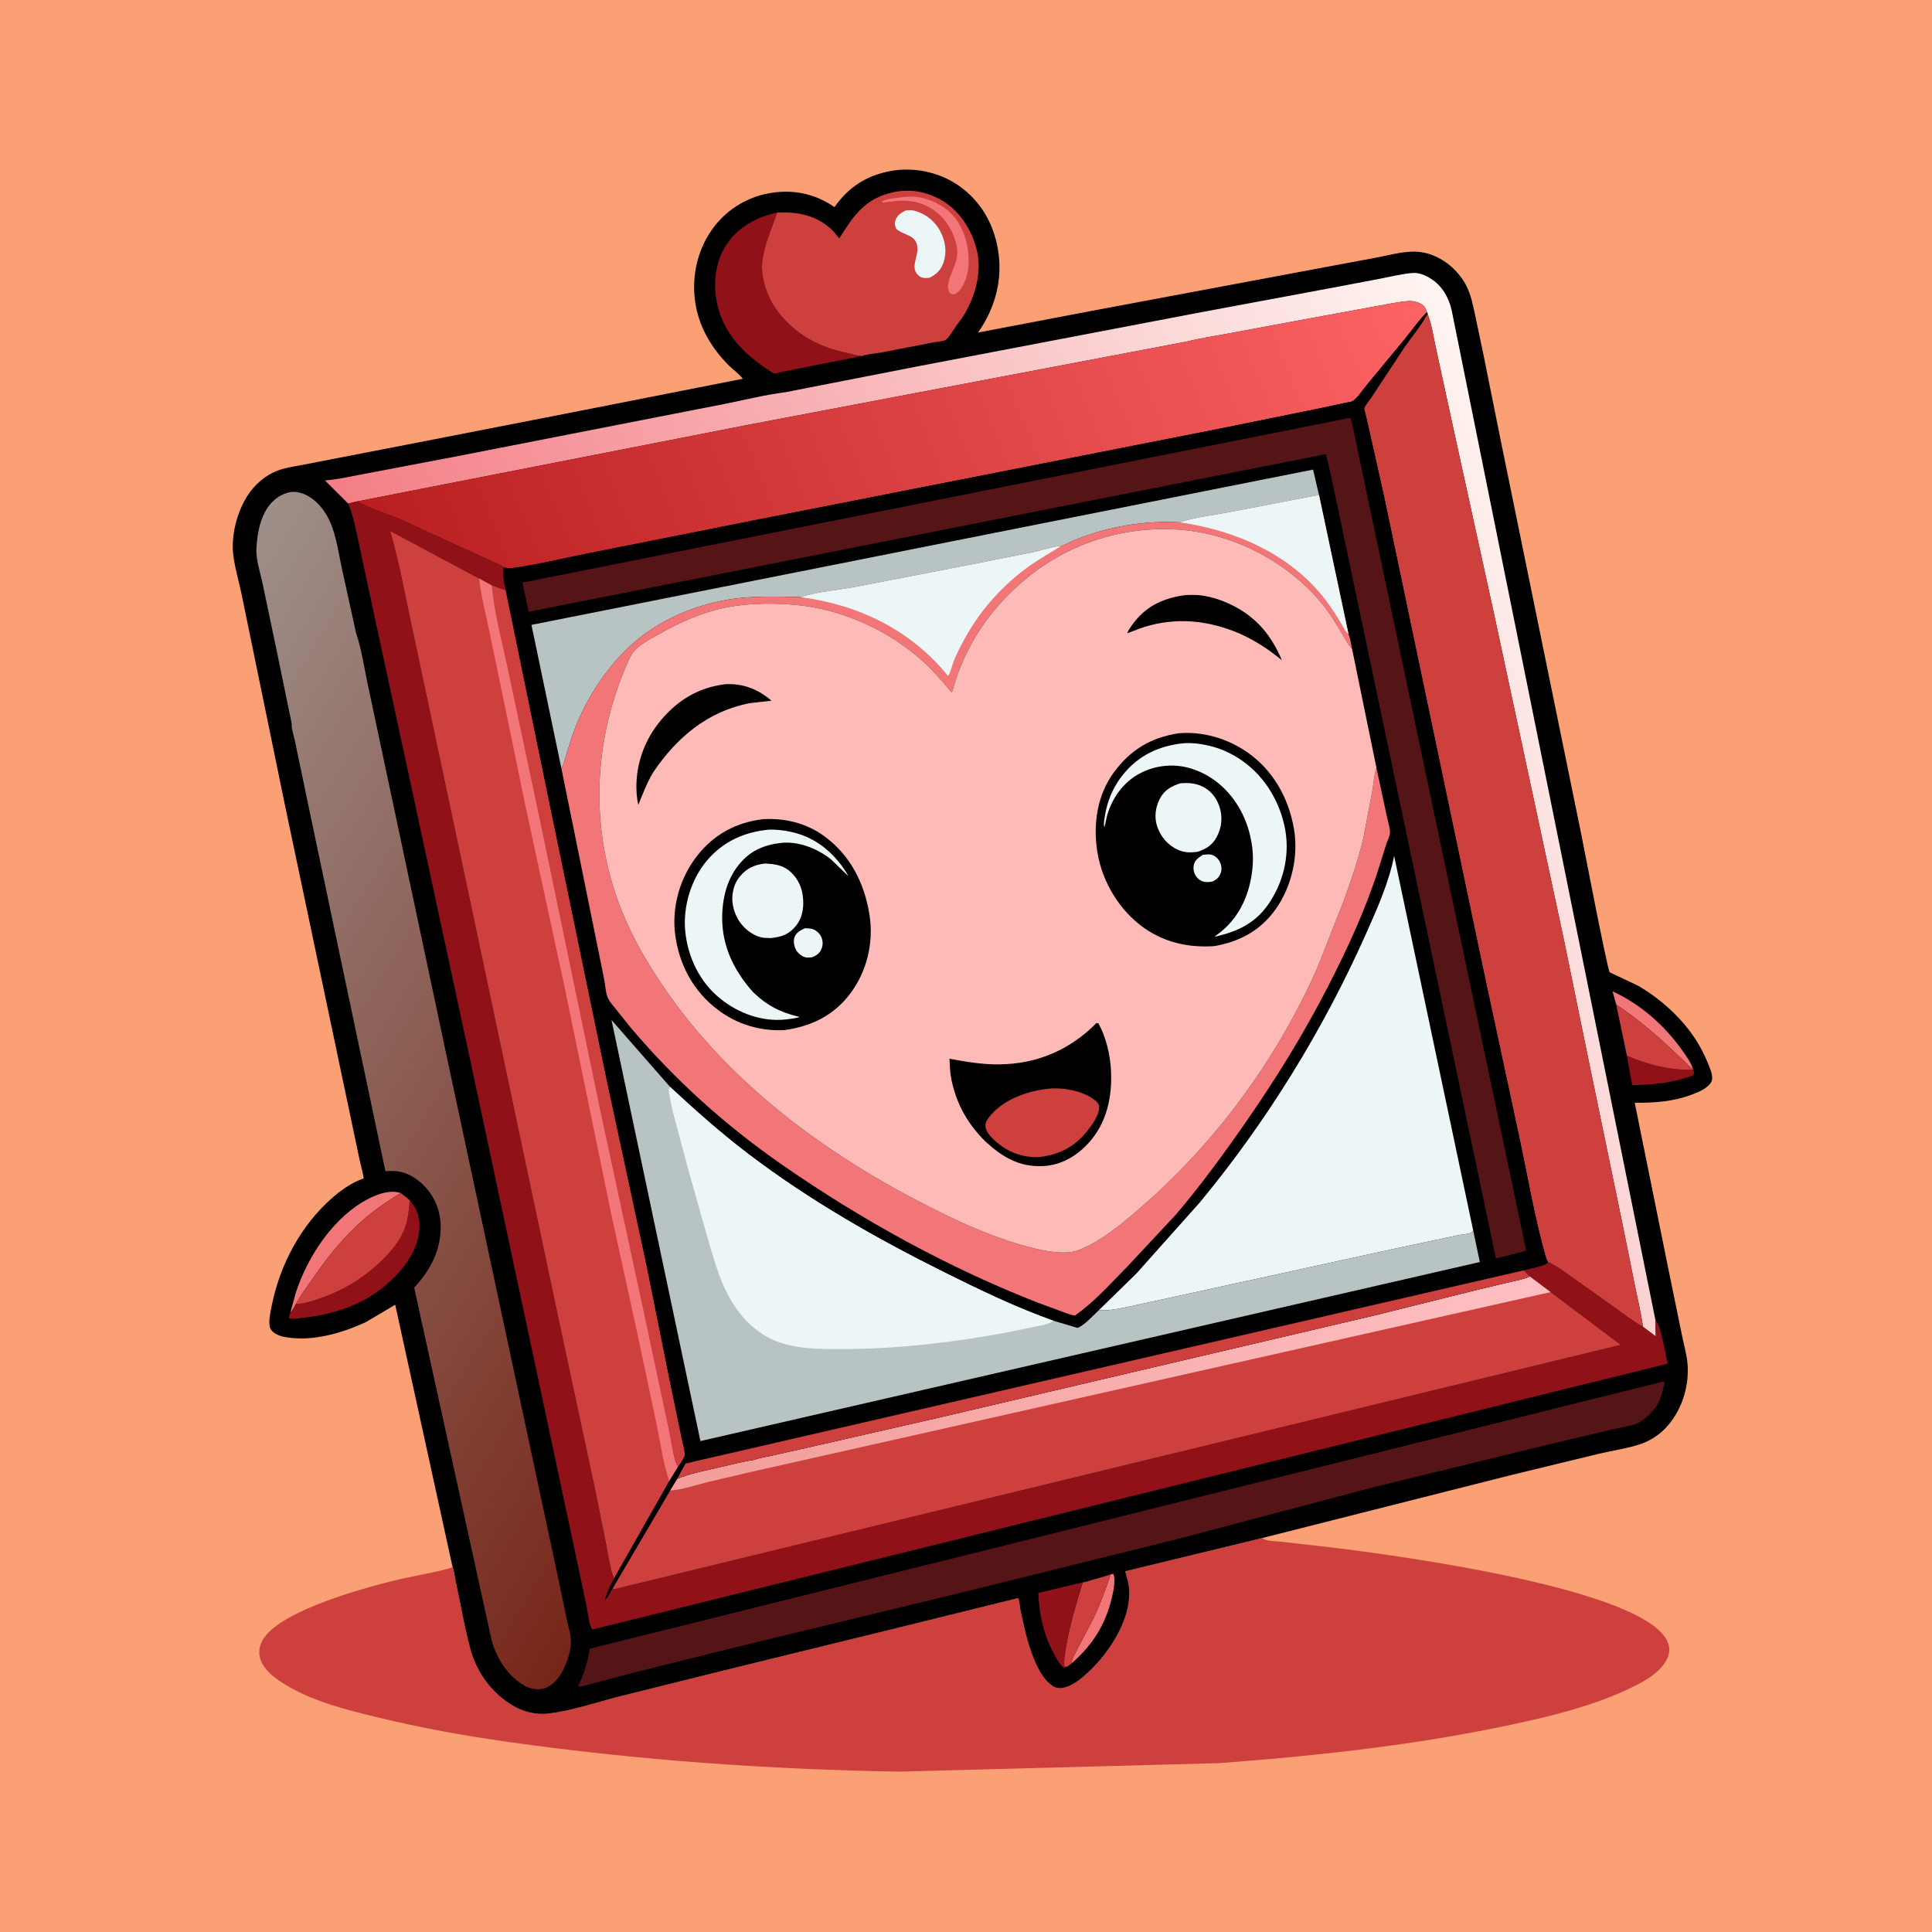 <svg version="1.1" xmlns="http://www.w3.org/2000/svg" style="display: block;" viewBox="0 0 2048 2048" width="1024" height="1024">
<defs>
	<linearGradient id="Gradient1" gradientUnits="userSpaceOnUse" x1="703.207" y1="1154.24" x2="1694.25" y2="604.067">
		<stop class="stop0" offset="0" stop-opacity="1" stop-color="rgb(244,126,134)"/>
		<stop class="stop1" offset="1" stop-opacity="1" stop-color="rgb(254,245,242)"/>
	</linearGradient>
	<linearGradient id="Gradient2" gradientUnits="userSpaceOnUse" x1="1006.08" y1="1294.12" x2="1344.26" y2="1651.08">
		<stop class="stop0" offset="0" stop-opacity="1" stop-color="rgb(242,157,153)"/>
		<stop class="stop1" offset="1" stop-opacity="1" stop-color="rgb(255,192,195)"/>
	</linearGradient>
	<linearGradient id="Gradient3" gradientUnits="userSpaceOnUse" x1="435.65" y1="669.786" x2="1477.16" y2="244.655">
		<stop class="stop0" offset="0" stop-opacity="1" stop-color="rgb(185,30,33)"/>
		<stop class="stop1" offset="1" stop-opacity="1" stop-color="rgb(253,99,101)"/>
	</linearGradient>
	<linearGradient id="Gradient4" gradientUnits="userSpaceOnUse" x1="827.281" y1="1391.73" x2="51.076" y2="918.051">
		<stop class="stop0" offset="0" stop-opacity="1" stop-color="rgb(119,38,24)"/>
		<stop class="stop1" offset="1" stop-opacity="1" stop-color="rgb(158,143,137)"/>
	</linearGradient>
</defs>
<path transform="translate(0,0)" fill="rgb(250,160,116)" d="M -0 -0 L 2048 0 L 2048 2048 L -0 2048 L -0 -0 z"/>
<path transform="translate(0,0)" fill="rgb(205,64,61)" d="M 479.745 1661.15 C 481.086 1662.62 482.35 1673.07 482.988 1676 C 488.263 1700.17 492.348 1725.45 498.939 1749.21 C 505.828 1774.05 522.773 1796.47 545.401 1809.01 C 556.543 1815.19 569.024 1817.9 581.687 1816.38 C 606.301 1813.42 631.726 1804.72 655.8 1798.49 L 768.733 1770.39 L 955.342 1724.63 L 1079.18 1694.04 C 1080.97 1697.97 1081.15 1703.71 1081.94 1708 L 1086.98 1730.41 C 1091.37 1747.28 1100.68 1779.37 1117.5 1788.1 C 1121.47 1790.16 1125.69 1789.73 1129.85 1788.44 C 1138.64 1785.7 1146.48 1779.19 1153.08 1773.05 C 1165.55 1761.44 1175.74 1748.59 1183.99 1733.69 C 1192.58 1718.17 1198.64 1699.96 1196.68 1682 C 1196.08 1676.5 1194.26 1670.92 1192.75 1665.59 L 1337.87 1630.41 L 1339 1631.15 C 1343.69 1633.98 1354.59 1633.84 1360.14 1634.49 L 1420.16 1641.42 C 1476.7 1648.56 1751.36 1684.47 1768.6 1742.92 C 1770.65 1749.85 1769.06 1755.61 1765.45 1761.61 C 1758.63 1772.92 1746.1 1780.38 1734.65 1786.28 C 1700.26 1804.02 1659.98 1815.19 1622.4 1823.75 C 1513.86 1848.45 1402.87 1860.8 1292 1869.01 L 953 1878.01 C 813.703 1875.62 675.411 1865.9 537.449 1846.34 C 491.254 1839.8 445.219 1831.42 399.87 1820.38 C 365.992 1812.13 329.836 1803.2 300.072 1784.32 C 289.858 1777.85 278.226 1768.83 275.371 1756.44 C 273.724 1749.28 275.908 1742.15 279.906 1736.24 C 300.37 1705.99 390.064 1681.91 425.25 1673.7 C 434.04 1671.64 476.998 1663.68 479.745 1661.15 z"/>
<path transform="translate(0,0)" fill="rgb(0,0,1)" d="M 479.745 1661.15 L 418.93 1383.05 L 388.034 1401.39 C 365.799 1411.87 336.887 1420.58 311.965 1418.51 C 306.605 1418.06 300.906 1417.58 295.876 1415.61 C 292.027 1414.09 287.247 1411.31 286.087 1406.98 C 284.316 1400.37 286.999 1388.99 288.383 1382.36 C 297.252 1339.89 319.085 1298.99 351.781 1270.14 C 360.276 1262.64 370.385 1255.34 380.872 1250.95 C 381.285 1250.77 385.454 1249.17 385.486 1249.11 C 385.912 1248.31 381.542 1231.15 381.068 1229 L 301.787 852.217 L 255.804 628.49 C 252.88 614.953 248.618 600.729 247.146 587 C 244.999 566.984 251.461 542.328 262.302 525.5 C 269.877 513.741 281.242 503.687 294.456 498.807 C 303.55 495.448 313.458 494.219 322.936 492.35 L 365.335 484.122 L 460.938 465.572 L 604.029 437.621 L 787.419 401.512 C 783.671 396.278 776.802 391.718 772.131 386.984 C 755.118 369.745 742.333 348.922 737.741 324.867 C 732.415 296.973 737.979 267.685 754.127 244.228 C 768.22 223.756 790.299 209.394 814.809 204.932 C 840.121 200.323 863.374 204.962 884.614 219.516 C 899.396 198.35 918.408 186.122 943.693 181.353 C 968.586 176.658 995.715 182.361 1016.49 196.926 C 1039.32 212.931 1052.95 236.49 1057.73 263.67 C 1063.35 295.592 1055.16 326.367 1036.77 352.506 L 1156.17 329.734 L 1381.17 287.592 L 1457.78 273.284 C 1470.98 270.816 1484.72 266.913 1498.16 266.725 C 1521.26 266.402 1543.09 281.936 1553.82 301.823 C 1559.34 312.056 1561.3 323.224 1563.77 334.462 L 1572.41 375.399 L 1590.07 463.219 L 1675.92 883 C 1679.16 898.81 1703.76 1027.44 1706.37 1030.68 C 1706.78 1031.19 1733.44 1043.19 1737.14 1045.35 C 1750.52 1053.17 1763.25 1062.95 1774.32 1073.8 C 1790.21 1089.36 1802.14 1106.42 1810.47 1127.1 C 1812.41 1131.93 1815.12 1137.71 1814.96 1143 C 1814.86 1146.48 1813.18 1148.71 1810.71 1151.03 C 1806.19 1155.28 1799.63 1157.94 1793.89 1160.14 C 1773.77 1167.83 1754.16 1169.07 1732.89 1168.99 L 1767.99 1342.47 L 1782.95 1415.43 C 1785.05 1426.01 1788.61 1437.96 1789.06 1448.63 C 1790.04 1472.21 1782.08 1496.2 1765.82 1513.56 C 1758.86 1520.98 1749.3 1527.25 1739.67 1530.57 C 1725.72 1535.37 1709.73 1537.53 1695.29 1540.96 L 1603.17 1563.3 L 1337.87 1630.41 L 1192.75 1665.59 C 1194.26 1670.92 1196.08 1676.5 1196.68 1682 C 1198.64 1699.96 1192.58 1718.17 1183.99 1733.69 C 1175.74 1748.59 1165.55 1761.44 1153.08 1773.05 C 1146.48 1779.19 1138.64 1785.7 1129.85 1788.44 C 1125.69 1789.73 1121.47 1790.16 1117.5 1788.1 C 1100.68 1779.37 1091.37 1747.28 1086.98 1730.41 L 1081.94 1708 C 1081.15 1703.71 1080.97 1697.97 1079.18 1694.04 L 955.342 1724.63 L 768.733 1770.39 L 655.8 1798.49 C 631.726 1804.72 606.301 1813.42 581.687 1816.38 C 569.024 1817.9 556.543 1815.19 545.401 1809.01 C 522.773 1796.47 505.828 1774.05 498.939 1749.21 C 492.348 1725.45 488.263 1700.17 482.988 1676 C 482.35 1673.07 481.086 1662.62 479.745 1661.15 z"/>
<path transform="translate(0,0)" fill="rgb(242,118,119)" d="M 1177.45 1668.91 L 1179.99 1668.33 C 1182.51 1672.06 1180.93 1682.57 1180.06 1687.03 C 1173.88 1718.89 1159.8 1742.68 1135.36 1763.73 C 1137.01 1756.65 1140.94 1750.16 1144.31 1743.78 L 1159.68 1714.39 C 1166.73 1699.72 1172.17 1684.29 1177.45 1668.91 z"/>
<path transform="translate(0,0)" fill="rgb(242,118,119)" d="M 1713.26 1064.89 L 1709.35 1050.83 C 1738.75 1064.38 1763.99 1086.48 1782.75 1112.78 C 1786.84 1118.53 1791.49 1124.68 1794 1131.35 L 1794.52 1132.82 C 1791.82 1132.07 1787.86 1127.28 1785.78 1125.3 L 1760.98 1102.13 C 1745.79 1088.82 1730.14 1076 1713.26 1064.89 z"/>
<path transform="translate(0,0)" fill="rgb(144,17,23)" d="M 1724.56 1119.02 C 1746.05 1128.66 1771.32 1134.84 1795.01 1133.91 C 1795.5 1135.12 1795.67 1136.71 1795.94 1138 L 1794.03 1140.25 C 1772.83 1147.84 1752.48 1150.09 1730.13 1150.24 L 1724.56 1119.02 z"/>
<path transform="translate(0,0)" fill="rgb(205,64,61)" d="M 1147.8 1677.3 C 1150.19 1677.43 1154.29 1675.69 1156.68 1675.04 C 1163.65 1673.14 1170.63 1671.3 1177.45 1668.91 C 1172.17 1684.29 1166.73 1699.72 1159.68 1714.39 L 1144.31 1743.78 C 1140.94 1750.16 1137.01 1756.65 1135.36 1763.73 C 1133.65 1765 1132.07 1766.39 1130.08 1767.18 L 1128.12 1765.89 C 1127.53 1758.07 1129.34 1749.59 1130.72 1741.9 C 1134.62 1720.18 1141.18 1698.33 1147.8 1677.3 z"/>
<path transform="translate(0,0)" fill="rgb(242,118,119)" d="M 307.823 1391.23 L 313.753 1369.7 C 326.57 1331.05 354.086 1289.2 391.327 1270.38 C 401.168 1265.41 413.811 1261.06 424.636 1264.65 C 411.491 1273.01 398.653 1281.31 386.782 1291.5 C 365.099 1310.12 347.812 1331.63 331.701 1355.08 C 325.504 1364.11 318.691 1372.58 313.61 1382.34 C 311.926 1385.31 310.313 1388.9 307.823 1391.23 z"/>
<path transform="translate(0,0)" fill="rgb(205,64,61)" d="M 1713.26 1064.89 C 1730.14 1076 1745.79 1088.82 1760.98 1102.13 L 1785.78 1125.3 C 1787.86 1127.28 1791.82 1132.07 1794.52 1132.82 L 1795.01 1133.91 C 1771.32 1134.84 1746.05 1128.66 1724.56 1119.02 L 1713.26 1064.89 z"/>
<path transform="translate(0,0)" fill="rgb(144,17,23)" d="M 1130.08 1767.18 L 1127.51 1768.07 L 1126.6 1767.25 C 1122.26 1762.85 1118.85 1756.3 1116.02 1750.83 C 1105.95 1731.31 1101.45 1710.44 1100.65 1688.62 L 1147.8 1677.3 C 1141.18 1698.33 1134.62 1720.18 1130.72 1741.9 C 1129.34 1749.59 1127.53 1758.07 1128.12 1765.89 L 1130.08 1767.18 z"/>
<path transform="translate(0,0)" fill="rgb(144,17,23)" d="M 434.353 1272.36 C 442.399 1281.9 445.563 1291.09 444.487 1303.48 C 442.336 1328.22 425.089 1349.17 406.474 1364.33 C 382.9 1383.51 352.563 1393.55 322.594 1396.71 C 318.388 1397.15 312.635 1398.4 308.5 1397.91 C 307.45 1397.79 307.056 1397.47 306.237 1397 C 306.477 1394.88 307.051 1393.21 307.823 1391.23 C 310.313 1388.9 311.926 1385.31 313.61 1382.34 C 320.541 1382.23 327.409 1380.13 334 1378.12 C 355.625 1371.52 376.878 1360.14 394.206 1345.67 C 408.674 1333.6 424.166 1317.68 430.053 1299.36 C 432.854 1290.64 433.552 1281.42 434.353 1272.36 z"/>
<path transform="translate(0,0)" fill="rgb(205,64,61)" d="M 424.636 1264.65 C 427.993 1267.1 431.379 1269.44 434.353 1272.36 C 433.552 1281.42 432.854 1290.64 430.053 1299.36 C 424.166 1317.68 408.674 1333.6 394.206 1345.67 C 376.878 1360.14 355.625 1371.52 334 1378.12 C 327.409 1380.13 320.541 1382.23 313.61 1382.34 C 318.691 1372.58 325.504 1364.11 331.701 1355.08 C 347.812 1331.63 365.099 1310.12 386.782 1291.5 C 398.653 1281.31 411.491 1273.01 424.636 1264.65 z"/>
<path transform="translate(0,0)" fill="rgb(144,17,23)" d="M 913.976 377.368 L 841.804 391.543 L 826.177 394.793 C 825.169 394.999 821.347 396.17 820.476 395.955 C 819.781 395.783 817.647 394.246 817 393.829 C 789.685 376.233 767.295 354.597 760.171 321.736 C 755.533 300.343 758.238 277.202 770.443 258.699 C 782.326 240.687 803.225 229.613 823.869 225.291 L 818.899 238.994 C 814.613 250.505 810.584 261.225 808.526 273.393 C 807.159 281.468 807.661 290.313 809.612 298.235 L 810.025 299.966 C 816.274 325.334 834.923 345.983 857 359.035 C 870.19 366.833 883.577 370.985 898.399 374.339 C 903.691 375.537 908.522 377.114 913.976 377.368 z"/>
<path transform="translate(0,0)" fill="rgb(205,64,61)" d="M 823.869 225.291 C 845.294 224.477 864.828 227.883 881.111 242.976 C 884.297 245.928 886.97 249.307 889.632 252.725 C 904.814 228.668 916.804 210.471 946.375 203.881 C 965.743 199.565 984.573 203.474 1001.2 214.164 C 1019.38 225.851 1031.89 247.291 1036.12 268.25 C 1040.83 291.604 1032.32 318.612 1019.24 337.913 L 1013.75 345.224 C 1011.41 348.496 1005.21 359.125 1001.9 360.638 C 998.793 362.064 992.6 362.296 989.078 363.025 L 934.786 373.593 C 928.567 374.765 919.737 375.114 913.976 377.368 C 908.522 377.114 903.691 375.537 898.399 374.339 C 883.577 370.985 870.19 366.833 857 359.035 C 834.923 345.983 816.274 325.334 810.025 299.966 L 809.612 298.235 C 807.661 290.313 807.159 281.468 808.526 273.393 C 810.584 261.225 814.613 250.505 818.899 238.994 L 823.869 225.291 z"/>
<path transform="translate(0,0)" fill="rgb(242,118,119)" d="M 952.14 209.638 C 958.927 208.473 966.452 207.921 973.279 208.981 C 989.137 211.442 1005.76 220.763 1014.79 234.211 C 1025.05 249.502 1029.22 271.956 1025.43 290.046 C 1024.04 296.699 1019.25 308.532 1012.5 311.472 C 1010.72 312.248 1009.4 312.493 1007.75 311.245 C 1005.58 309.599 1005.12 306.885 1004.84 304.387 L 1004.76 303.5 C 1006.37 288.591 1017.16 278.265 1014.29 261.781 C 1011.74 247.103 1002.83 231.962 990.594 223.318 C 972.591 210.595 956.067 211.647 935.5 214.869 L 934.969 213.5 C 939.21 210.886 947.203 210.251 952.14 209.638 z"/>
<path transform="translate(0,0)" fill="rgb(236,246,247)" d="M 960.076 223.041 L 961.644 223.002 C 964.299 222.898 966.936 222.721 969.537 223.423 C 981.41 226.624 991.255 234.558 996.886 245.458 C 1002.12 255.594 1003.96 267.098 1000.24 278.029 C 997.506 286.053 992.737 290.853 985.164 294.533 L 984.21 294.568 L 983.137 294.651 C 979.211 294.902 976.235 294.566 973.283 291.749 C 964.971 283.817 972.917 273.091 972.495 263.253 C 971.845 248.131 958.214 250.136 950.029 242.5 C 948.88 239.629 948.178 237.683 948.926 234.5 C 950.353 228.43 954.936 225.792 960.076 223.041 z"/>
<path transform="translate(0,0)" fill="rgb(85,21,22)" d="M 1763.15 1464.5 L 1764.6 1465.27 C 1762.93 1473.27 1761.04 1481.29 1757.15 1488.55 C 1753.12 1496.06 1742.51 1506.12 1734.62 1509.22 C 1727.38 1512.08 1718.19 1513.11 1710.55 1514.92 L 1649.82 1529.22 L 1457 1576.24 L 1250 1630.96 L 1031.78 1685.13 L 770.082 1748.5 L 674.49 1772.32 L 615.5 1787.91 L 612.871 1787.34 C 619.154 1774.37 622.898 1761.86 625.242 1747.67 L 1763.15 1464.5 z"/>
<path transform="translate(0,0)" fill="url(#Gradient1)" d="M 832.364 415.801 L 972.741 388.353 L 1267.17 332.121 L 1418.41 303.903 L 1464.22 295.183 C 1474.94 293.06 1486.11 290.356 1497 289.39 C 1504.29 288.743 1510.8 291.74 1516.87 295.5 C 1528.6 302.77 1535.7 315.318 1538.75 328.5 L 1754.74 1398.97 L 1755.25 1416.7 L 1741.59 1406.44 C 1739.53 1391.57 1735.94 1376.78 1732.92 1362.07 L 1720.58 1300.86 L 1682.43 1116.43 L 1657.91 996.697 L 1583.13 648 L 1543.08 465.327 L 1523.07 373.34 C 1520.05 360.094 1518.04 345.036 1513.24 332.429 L 1512.69 330.925 C 1511.32 326.681 1509.33 323.543 1505.18 321.537 C 1501.35 319.685 1497.17 318.822 1492.94 319.137 C 1481.32 320 1469.49 322.807 1457.99 324.741 L 1373 340.313 L 1301.33 353.68 C 1287.05 356.308 1272.53 358.437 1258.46 361.977 L 795.14 449.925 L 378.456 531.538 L 369.099 533.792 L 344.47 509.296 C 359.537 508.12 375.146 504.266 390.049 501.596 L 484.271 483.689 L 697.656 441.956 L 770 427.828 C 790.685 423.545 811.396 418.49 832.364 415.801 z"/>
<path transform="translate(0,0)" fill="rgb(144,17,23)" d="M 369.099 533.792 L 378.456 531.538 C 392.721 539.478 409.966 544.388 425.103 550.786 L 506.534 588.169 L 526.353 597.056 C 528.909 598.221 532.21 599.221 534.005 601.457 C 531.721 605.742 535.132 620.531 536.047 625.67 C 530.938 624.672 526.255 622.346 521.368 620.572 L 507.868 613.245 L 413.624 562.888 C 423.248 596.071 429.215 630.506 436.626 664.246 L 481.253 874.393 L 590.071 1388.6 L 631.5 1582.22 L 643.008 1639.33 C 645.14 1650.13 646.638 1663.2 650.912 1673.26 C 646.762 1680.98 643.525 1687.72 641.431 1696.27 C 643.894 1693.01 645.947 1689.77 647.872 1686.19 C 648.165 1685.64 648.795 1684.03 649.241 1683.9 L 650.675 1684.71 L 1718.09 1425.59 L 1643.69 1369.65 L 1621.62 1353.09 L 1615.47 1346.57 C 1621.34 1344.68 1637.89 1342.28 1641.03 1337.94 C 1651.1 1342.12 1659.41 1349.06 1668.29 1355.22 L 1711.31 1385.73 C 1720.99 1392.75 1731.18 1400.59 1741.59 1406.44 L 1755.25 1416.7 L 1754.74 1398.97 C 1761.24 1406.33 1764.93 1435 1767.81 1445.51 L 627.919 1727.34 C 624.2 1722.69 622.914 1707.73 621.611 1701.67 L 605.59 1626.25 L 498.619 1124.48 L 429.136 802 L 391.348 627.172 L 379.797 573 C 376.906 559.747 374.36 546.342 369.099 533.792 z"/>
<path transform="translate(0,0)" fill="rgb(205,64,61)" d="M 1513.24 332.429 C 1518.04 345.036 1520.05 360.094 1523.07 373.34 L 1543.08 465.327 L 1583.13 648 L 1657.91 996.697 L 1682.43 1116.43 L 1720.58 1300.86 L 1732.92 1362.07 C 1735.94 1376.78 1739.53 1391.57 1741.59 1406.44 C 1731.18 1400.59 1720.99 1392.75 1711.31 1385.73 L 1668.29 1355.22 C 1659.41 1349.06 1651.1 1342.12 1641.03 1337.94 C 1639.65 1335.99 1638.82 1333.48 1638.18 1331.18 C 1627.04 1291.8 1620 1250.52 1611.54 1210.5 L 1572.66 1029.2 L 1466.76 524.385 L 1451.11 454.729 L 1447.45 438.821 C 1447.13 437.417 1445.97 434.042 1446.08 432.745 C 1446.22 431.048 1452.18 423.529 1453.41 421.653 L 1488.86 367.892 C 1496.7 356.531 1506.32 345.232 1512.86 333.149 L 1513.24 332.429 z"/>
<path transform="translate(0,0)" fill="rgb(205,64,61)" d="M 1621.62 1353.09 L 1643.69 1369.65 L 1718.09 1425.59 L 650.675 1684.71 L 649.241 1683.9 L 710.293 1580.03 L 717.792 1567.69 C 730.83 1562.1 745.666 1559.32 759.459 1556.14 C 772.553 1553.12 785.842 1549.56 799.115 1547.55 C 804.804 1545.43 811.527 1544.51 817.492 1543.16 L 855.562 1534.62 L 992.657 1503.34 L 1456.14 1394.59 L 1569.18 1366.45 L 1601.18 1358.88 C 1608.17 1357.22 1615.05 1356.13 1621.62 1353.09 z"/>
<path transform="translate(0,0)" fill="url(#Gradient2)" d="M 1621.62 1353.09 L 1643.69 1369.65 L 798.108 1559.86 L 751 1570.87 C 738.178 1573.94 723.316 1579.26 710.293 1580.03 L 717.792 1567.69 C 730.83 1562.1 745.666 1559.32 759.459 1556.14 C 772.553 1553.12 785.842 1549.56 799.115 1547.55 C 804.804 1545.43 811.527 1544.51 817.492 1543.16 L 855.562 1534.62 L 992.657 1503.34 L 1456.14 1394.59 L 1569.18 1366.45 L 1601.18 1358.88 C 1608.17 1357.22 1615.05 1356.13 1621.62 1353.09 z"/>
<path transform="translate(0,0)" fill="url(#Gradient3)" d="M 1258.46 361.977 C 1272.53 358.437 1287.05 356.308 1301.33 353.68 L 1373 340.313 L 1457.99 324.741 C 1469.49 322.807 1481.32 320 1492.94 319.137 C 1497.17 318.822 1501.35 319.685 1505.18 321.537 C 1509.33 323.543 1511.32 326.681 1512.69 330.925 L 1512 331.579 C 1503.84 339.613 1497.08 349.621 1489.82 358.5 L 1448.77 408.174 C 1445.04 412.679 1438.5 422.498 1433.73 425.303 C 1432.28 426.158 1428.16 426.558 1426.39 426.955 L 1403.14 431.981 L 1292.93 454.39 L 800.152 551.388 L 624.871 586.264 C 598.163 591.519 570.889 598.292 544 602.081 C 540.349 602.595 537.565 602.342 534.005 601.457 C 532.21 599.221 528.909 598.221 526.353 597.056 L 506.534 588.169 L 425.103 550.786 C 409.966 544.388 392.721 539.478 378.456 531.538 L 795.14 449.925 L 1258.46 361.977 z"/>
<path transform="translate(0,0)" fill="url(#Gradient4)" d="M 309.316 767.517 L 294.141 693.831 L 278.484 619.133 C 276.064 607.39 271.005 592.856 271.829 580.945 C 272.756 567.523 274.628 554.556 281.031 542.5 C 286.257 532.66 294.65 525.023 305.492 522.127 C 313.428 520.008 321.702 522.7 328.5 526.987 C 338.058 533.016 345.106 542.647 349.72 552.853 C 356.64 568.161 358.959 586.719 362.525 603.145 L 377.5 671.247 C 383.091 687.324 385.796 706.302 389.299 722.993 L 407.968 810.848 L 474.652 1125.02 L 562.942 1538.5 L 593.152 1679.69 L 601.213 1718.71 C 602.308 1724.03 604.213 1729.66 604.833 1735 C 606.161 1746.45 602.382 1759.33 597.334 1769.5 C 593.129 1777.98 586.766 1786.3 577.5 1789.51 C 570.627 1791.89 562.797 1790.55 556.501 1787.12 C 538.673 1777.39 526.493 1758.13 521.218 1739 L 439.059 1364.96 C 456.658 1346.09 468.156 1323.9 467.073 1297.54 C 466.39 1280.92 459.142 1265.43 446.827 1254.31 C 436.732 1245.2 425.862 1240.55 412.078 1241.37 L 408.593 1241.61 L 370.184 1059.56 L 323.612 838.143 L 312.523 784.867 C 311.861 781.752 308.364 770.334 309.316 767.517 z"/>
<path transform="translate(0,0)" fill="rgb(205,64,61)" d="M 650.912 1673.26 C 646.638 1663.2 645.14 1650.13 643.008 1639.33 L 631.5 1582.22 L 590.071 1388.6 L 481.253 874.393 L 436.626 664.246 C 429.215 630.506 423.248 596.071 413.624 562.888 L 507.868 613.245 L 521.368 620.572 C 526.255 622.346 530.938 624.672 536.047 625.67 L 581.714 848 L 642.45 1141.77 L 685.639 1342.76 L 709.537 1461.5 L 722.848 1526.02 C 723.553 1529.54 726.541 1539.84 725.749 1542.96 C 724.973 1546.02 720.711 1552.09 718.831 1554.87 L 718.647 1555.01 L 709.495 1569.98 L 650.912 1673.26 z"/>
<path transform="translate(0,0)" fill="rgb(242,118,119)" d="M 507.868 613.245 L 521.368 620.572 C 524.15 650.705 532.556 681.075 538.768 710.678 L 573.574 874.641 L 636.655 1178.22 L 681.076 1384 L 709.307 1516.55 C 710.919 1523.99 714.591 1550.64 718.647 1555.01 L 709.495 1569.98 C 702.759 1550.56 699.809 1528.19 695.657 1508.05 L 674.487 1408.25 L 647.515 1284.93 L 599.357 1050.44 L 557.562 857.031 L 540.327 773.316 L 518.709 669.175 C 514.998 650.882 509.958 631.726 507.868 613.245 z"/>
<path transform="translate(0,0)" fill="rgb(205,64,61)" d="M 521.368 620.572 C 526.255 622.346 530.938 624.672 536.047 625.67 L 581.714 848 L 642.45 1141.77 L 685.639 1342.76 L 709.537 1461.5 L 722.848 1526.02 C 723.553 1529.54 726.541 1539.84 725.749 1542.96 C 724.973 1546.02 720.711 1552.09 718.831 1554.87 L 718.647 1555.01 C 714.591 1550.64 710.919 1523.99 709.307 1516.55 L 681.076 1384 L 636.655 1178.22 L 573.574 874.641 L 538.768 710.678 C 532.556 681.075 524.15 650.705 521.368 620.572 z"/>
<path transform="translate(0,0)" fill="rgb(0,0,1)" d="M 1512.69 330.925 L 1513.24 332.429 L 1512.86 333.149 C 1506.32 345.232 1496.7 356.531 1488.86 367.892 L 1453.41 421.653 C 1452.18 423.529 1446.22 431.048 1446.08 432.745 C 1445.97 434.042 1447.13 437.417 1447.45 438.821 L 1451.11 454.729 L 1466.76 524.385 L 1572.66 1029.2 L 1611.54 1210.5 C 1620 1250.52 1627.04 1291.8 1638.18 1331.18 C 1638.82 1333.48 1639.65 1335.99 1641.03 1337.94 C 1637.89 1342.28 1621.34 1344.68 1615.47 1346.57 L 1621.62 1353.09 C 1615.05 1356.13 1608.17 1357.22 1601.18 1358.88 L 1569.18 1366.45 L 1456.14 1394.59 L 992.657 1503.34 L 855.562 1534.62 L 817.492 1543.16 C 811.527 1544.51 804.804 1545.43 799.115 1547.55 C 785.842 1549.56 772.553 1553.12 759.459 1556.14 C 745.666 1559.32 730.83 1562.1 717.792 1567.69 L 710.293 1580.03 L 649.241 1683.9 C 648.795 1684.03 648.165 1685.64 647.872 1686.19 C 645.947 1689.77 643.894 1693.01 641.431 1696.27 C 643.525 1687.72 646.762 1680.98 650.912 1673.26 L 709.495 1569.98 L 718.647 1555.01 L 718.831 1554.87 C 720.711 1552.09 724.973 1546.02 725.749 1542.96 C 726.541 1539.84 723.553 1529.54 722.848 1526.02 L 709.537 1461.5 L 685.639 1342.76 L 642.45 1141.77 L 581.714 848 L 536.047 625.67 C 535.132 620.531 531.721 605.742 534.005 601.457 C 537.565 602.342 540.349 602.595 544 602.081 C 570.889 598.292 598.163 591.519 624.871 586.264 L 800.152 551.388 L 1292.93 454.39 L 1403.14 431.981 L 1426.39 426.955 C 1428.16 426.558 1432.28 426.158 1433.73 425.303 C 1438.5 422.498 1445.04 412.679 1448.77 408.174 L 1489.82 358.5 C 1497.08 349.621 1503.84 339.613 1512 331.579 L 1512.69 330.925 z"/>
<path transform="translate(0,0)" fill="rgb(205,64,61)" d="M 717.792 1567.69 L 726.641 1551.39 L 1615.47 1346.57 L 1621.62 1353.09 C 1615.05 1356.13 1608.17 1357.22 1601.18 1358.88 L 1569.18 1366.45 L 1456.14 1394.59 L 992.657 1503.34 L 855.562 1534.62 L 817.492 1543.16 C 811.527 1544.51 804.804 1545.43 799.115 1547.55 C 785.842 1549.56 772.553 1553.12 759.459 1556.14 C 745.666 1559.32 730.83 1562.1 717.792 1567.69 z"/>
<path transform="translate(0,0)" fill="rgb(184,195,196)" d="M 595.065 814.372 L 563.365 662.399 L 1391.91 497.793 L 1398.18 524.691 L 1304 542.783 C 1286.38 546.132 1267.43 548.17 1250.39 553.692 C 1217.39 551.927 1183.65 556.697 1152.39 567.516 C 1146.13 569.684 1139.93 572.035 1133.88 574.763 C 1131.61 575.787 1127.3 578.537 1124.99 578.622 C 1115.1 579.555 1105.06 583.259 1095.28 585.315 L 1024.03 599.494 L 906.56 622.183 C 887.869 625.645 866.71 627.223 848.692 633.003 C 826.171 632.345 803.809 631.627 781.347 634.257 C 740.458 639.045 697.669 656.893 667.369 685.302 C 639.416 711.51 618.107 746.056 605.786 782.283 L 599.32 803.08 C 598.157 806.827 597.292 811.108 595.065 814.372 z"/>
<path transform="translate(0,0)" fill="rgb(85,21,22)" d="M 1428.36 443.5 C 1430.54 443.039 1430.05 442.743 1432.2 444 L 1617.75 1325.33 C 1614.75 1327.06 1610.94 1327.64 1607.6 1328.52 L 1585.78 1334.08 L 1410.82 503.465 L 1405.46 481.394 L 560.45 648.47 L 553.813 617.575 L 1428.36 443.5 z"/>
<path transform="translate(0,0)" fill="rgb(236,246,247)" d="M 1164.96 1388.73 L 1204.41 1350.22 L 1271.8 1274.7 C 1342.87 1188.77 1402.28 1092.35 1447.71 990.588 C 1459.25 964.74 1471.96 936.33 1477.59 908.501 L 1477.83 907.235 L 1561.63 1304.28 C 1560.95 1305.04 1560.45 1305.99 1559.6 1306.55 C 1557.07 1308.23 1548.16 1308.84 1544.74 1309.57 L 1477.87 1323.76 L 1275 1368.05 L 1207.46 1382.77 C 1195.67 1385.2 1183.02 1388.5 1171 1389.06 L 1166.06 1388.82 L 1164.96 1388.73 z"/>
<path transform="translate(0,0)" fill="rgb(242,118,119)" d="M 1250.39 553.692 C 1267.43 548.17 1286.38 546.132 1304 542.783 L 1398.18 524.691 L 1429.43 671.949 C 1431.37 677.119 1432.22 682.566 1433.27 687.971 L 1431.99 686.532 C 1427.99 681.863 1425.02 675.737 1421.88 670.442 C 1416.43 661.242 1410.79 651.963 1404.23 643.5 C 1369.58 598.774 1312.66 567.794 1256.34 562.025 C 1196.68 555.914 1135.78 574.087 1089.17 612.174 C 1049.5 644.593 1022.38 684.772 1008.99 734.283 C 999.149 722.557 989.413 710.926 977.991 700.69 C 941.148 667.669 892.146 645.563 842.763 641.136 C 815.599 638.701 785.405 639.381 758.983 646.449 C 739.711 651.603 721.092 659.794 703.644 669.396 C 694.124 674.635 684.083 679.63 675.696 686.657 C 671.362 690.288 669.131 693.935 666.829 699 C 630.067 779.876 624.783 870.41 654.822 954.286 C 666.33 986.418 682.813 1015.62 701.811 1043.85 C 777.76 1156.72 893.088 1236.45 1014.76 1293.77 C 1041.94 1306.57 1113.78 1335.9 1142.2 1325.59 C 1165.55 1317.11 1189.25 1297.34 1207.89 1281.23 C 1288.63 1211.44 1353.02 1123.8 1396.29 1026.25 L 1424.61 954.37 C 1432.55 932.309 1440.17 910.311 1445.44 887.424 L 1454.7 838.609 C 1456.06 830.442 1456.63 821.755 1459.07 813.856 L 1470.5 867.025 C 1471.4 871.474 1473.92 879.209 1473.37 883.427 C 1472.91 886.922 1470.71 891.251 1469.59 894.658 L 1460.69 922.889 C 1447.14 964.986 1428.26 1005.79 1408.1 1045.09 C 1382.34 1095.28 1353.1 1142.66 1320.94 1189 C 1297.4 1222.91 1272.98 1256.41 1246.2 1287.86 L 1194.88 1342.76 C 1177.62 1360.26 1159.64 1380.54 1139.46 1394.54 C 1134.61 1393.95 1129.59 1391.7 1125 1390.08 L 1100.5 1381.04 C 1005.87 1344.16 913.627 1293.3 830.246 1235.52 C 769.615 1193.5 715.55 1145.08 668.028 1088.69 L 652.383 1069.13 C 649.808 1065.8 646.412 1062.14 644.599 1058.36 C 641.99 1052.93 641.642 1044.48 640.517 1038.5 L 633.805 1005.31 L 595.065 814.372 C 597.292 811.108 598.157 806.827 599.32 803.08 L 605.786 782.283 C 618.107 746.056 639.416 711.51 667.369 685.302 C 697.669 656.893 740.458 639.045 781.347 634.257 C 803.809 631.627 826.171 632.345 848.692 633.003 C 866.71 627.223 887.869 625.645 906.56 622.183 L 1024.03 599.494 L 1095.28 585.315 C 1105.06 583.259 1115.1 579.555 1124.99 578.622 C 1127.3 578.537 1131.61 575.787 1133.88 574.763 C 1139.93 572.035 1146.13 569.684 1152.39 567.516 C 1183.65 556.697 1217.39 551.927 1250.39 553.692 z"/>
<path transform="translate(0,0)" fill="rgb(236,246,247)" d="M 1250.39 553.692 C 1267.43 548.17 1286.38 546.132 1304 542.783 L 1398.18 524.691 L 1429.43 671.949 C 1425.91 669.63 1423.16 663.126 1420.89 659.464 C 1416 651.563 1410.89 643.566 1405.27 636.162 C 1368.46 587.688 1309.22 561.873 1250.39 553.692 z"/>
<path transform="translate(0,0)" fill="rgb(236,246,247)" d="M 848.692 633.003 C 866.71 627.223 887.869 625.645 906.56 622.183 L 1024.03 599.494 L 1095.28 585.315 C 1105.06 583.259 1115.1 579.555 1124.99 578.622 C 1114.53 585.442 1103.51 591.347 1093.27 598.504 C 1064.1 618.891 1039.4 646.035 1022.42 677.336 C 1018.44 684.658 1014.68 691.985 1011.44 699.662 C 1009.38 704.564 1007.89 712.475 1004.97 716.567 C 965.584 667.878 910.219 640.979 848.692 633.003 z"/>
<path transform="translate(0,0)" fill="rgb(184,195,196)" d="M 1561.63 1304.28 L 1568.68 1337.78 L 742.471 1527.6 L 648.227 1081.25 L 710.209 1152.07 C 737.154 1177.12 764.866 1201.7 794.205 1223.94 C 858.61 1272.75 928.721 1312.73 1000.94 1348.67 C 1038.77 1367.5 1077.02 1385.98 1116.89 1400.12 L 1142.21 1407.62 C 1149.75 1404.81 1158.86 1394.32 1164.96 1388.73 L 1166.06 1388.82 L 1171 1389.06 C 1183.02 1388.5 1195.67 1385.2 1207.46 1382.77 L 1275 1368.05 L 1477.87 1323.76 L 1544.74 1309.57 C 1548.16 1308.84 1557.07 1308.23 1559.6 1306.55 C 1560.45 1305.99 1560.95 1305.04 1561.63 1304.28 z"/>
<path transform="translate(0,0)" fill="rgb(236,246,247)" d="M 1116.89 1400.12 C 1111.33 1404.06 1102.8 1405.13 1096.21 1406.5 L 1068.11 1412.29 C 1010.51 1423.03 951.299 1430.07 892.632 1430.07 C 875.126 1430.07 856.576 1430.16 839.361 1426.58 C 827.59 1424.13 816.328 1419.88 806.421 1412.97 L 805 1411.97 C 787.126 1399.56 774.323 1380.22 765.933 1360.44 C 760.116 1346.72 755.972 1332.28 751.709 1318.02 L 729.82 1240.58 L 713.649 1180.12 C 712.102 1173.89 710.721 1167.87 709.855 1161.5 C 709.639 1159.91 708.746 1156.52 709.017 1155 C 709.201 1153.96 709.811 1153.05 710.209 1152.07 C 737.154 1177.12 764.866 1201.7 794.205 1223.94 C 858.61 1272.75 928.721 1312.73 1000.94 1348.67 C 1038.77 1367.5 1077.02 1385.98 1116.89 1400.12 z"/>
<path transform="translate(0,0)" fill="rgb(254,186,182)" d="M 1459.07 813.856 C 1456.63 821.755 1456.06 830.442 1454.7 838.609 L 1445.44 887.424 C 1440.17 910.311 1432.55 932.309 1424.61 954.37 L 1396.29 1026.25 C 1353.02 1123.8 1288.63 1211.44 1207.89 1281.23 C 1189.25 1297.34 1165.55 1317.11 1142.2 1325.59 C 1113.78 1335.9 1041.94 1306.57 1014.76 1293.77 C 893.088 1236.45 777.76 1156.72 701.811 1043.85 C 682.813 1015.62 666.33 986.418 654.822 954.286 C 624.783 870.41 630.067 779.876 666.829 699 C 669.131 693.935 671.362 690.288 675.696 686.657 C 684.083 679.63 694.124 674.635 703.644 669.396 C 721.092 659.794 739.711 651.603 758.983 646.449 C 785.405 639.381 815.599 638.701 842.763 641.136 C 892.146 645.563 941.148 667.669 977.991 700.69 C 989.413 710.926 999.149 722.557 1008.99 734.283 C 1022.38 684.772 1049.5 644.593 1089.17 612.174 C 1135.78 574.087 1196.68 555.914 1256.34 562.025 C 1312.66 567.794 1369.58 598.774 1404.23 643.5 C 1410.79 651.963 1416.43 661.242 1421.88 670.442 C 1425.02 675.737 1427.99 681.863 1431.99 686.532 L 1433.27 687.971 L 1459.07 813.856 z"/>
<path transform="translate(0,0)" fill="rgb(0,0,1)" d="M 1252.91 631.331 C 1259.8 630.259 1269.38 630.362 1276.27 631.588 C 1283.52 632.878 1290.27 634.733 1297.11 637.483 C 1327.67 649.77 1346.29 670.03 1358.88 699.935 C 1344.29 687.92 1330.6 679.03 1313.27 671.27 C 1282.78 658.523 1252.3 654.574 1219.93 662.645 C 1211.39 664.776 1203.15 668.154 1194.94 671.323 C 1195.9 668.217 1198.16 665.136 1200.06 662.5 C 1213.68 643.646 1230.37 635.127 1252.91 631.331 z"/>
<path transform="translate(0,0)" fill="rgb(0,0,1)" d="M 768.32 725.362 L 769.513 725.264 C 788.291 724.4 803.783 730.805 817.832 742.767 L 794.72 745.399 C 750.218 753.946 717.217 781.865 692.389 818.744 C 685.79 829.659 681.383 841.458 676.642 853.236 L 675.426 846.844 C 671.84 818.409 680.146 789.573 697.774 767.003 C 715.974 743.699 738.873 729.035 768.32 725.362 z"/>
<path transform="translate(0,0)" fill="rgb(0,0,1)" d="M 1162.26 1084.5 L 1164.32 1084.7 C 1172.28 1099.03 1176.64 1117.18 1177.62 1133.5 C 1179.31 1161.8 1173.54 1190.13 1153.92 1211.62 C 1141.09 1225.68 1124.63 1235.28 1105.31 1236.11 C 1080.18 1237.18 1062.55 1226.45 1044.59 1210.06 C 1025.81 1191.48 1014.15 1170.69 1008.65 1145.03 C 1007.05 1137.56 1006.87 1129.9 1006.45 1122.3 C 1024.32 1125.56 1040.67 1128.44 1058.94 1128.29 C 1099.14 1127.96 1134.13 1113 1162.26 1084.5 z"/>
<path transform="translate(0,0)" fill="rgb(205,64,61)" d="M 1108.95 1154.37 L 1109.72 1154.24 C 1125.41 1152.23 1147.99 1155.99 1160.65 1166.28 C 1162.68 1167.93 1164.79 1170.04 1165.04 1172.69 C 1165.88 1181.47 1157.13 1193.15 1151.83 1199.7 C 1138.24 1216.48 1121.76 1224.39 1100.65 1226.65 C 1088.37 1226.9 1076.71 1224.11 1066.15 1217.77 C 1058.98 1213.47 1046.35 1203.66 1044.77 1195.19 C 1044.03 1191.21 1045.59 1188.1 1047.89 1184.99 C 1061.55 1166.53 1086.9 1157.11 1108.95 1154.37 z"/>
<path transform="translate(0,0)" fill="rgb(0,0,1)" d="M 808.669 868.389 C 831.568 866.983 854.195 872.355 873 885.823 C 901.219 906.034 916.553 936.415 921.768 970.25 C 926.237 999.247 919.001 1029.53 901.417 1053.07 C 883.969 1076.42 859.929 1088.01 831.615 1091.94 C 806.08 1093.24 781.863 1086.07 761.274 1070.68 C 735.149 1051.16 719.911 1022.76 715.722 990.799 C 711.862 961.347 720.805 930.254 739.123 907 C 756.882 884.456 780.386 871.733 808.669 868.389 z"/>
<path transform="translate(0,0)" fill="rgb(236,246,247)" d="M 853.146 984.026 C 856.048 983.954 859.328 984.135 862.088 985.118 C 865.599 986.368 869.223 989.956 870.658 993.368 C 872.558 997.882 872.466 1002.35 870.425 1006.8 C 868.498 1010.99 864.634 1013.25 860.5 1014.85 C 858.546 1015 856.448 1015.2 854.5 1014.92 C 850.366 1014.33 845.906 1010.56 843.896 1007.01 C 841.762 1003.24 840.773 997.678 842.203 993.502 C 843.857 988.67 848.797 985.971 853.146 984.026 z"/>
<path transform="translate(0,0)" fill="rgb(236,246,247)" d="M 810.918 915.36 C 819.426 915.727 828.492 916.778 835.5 922.136 C 843.998 928.634 849.275 937.974 850.822 948.534 C 852.486 959.892 851.339 971.712 844.02 981.025 C 836.578 990.494 828.965 993 817.375 994.391 L 810.5 994.16 C 800.541 993.296 790.894 986.351 785.004 978.487 C 778.703 970.073 775.052 958.04 776.606 947.615 L 776.869 946 C 777.831 939.761 780.25 934.04 784.289 929.133 C 791.666 920.172 799.657 916.741 810.918 915.36 z"/>
<path transform="translate(0,0)" fill="rgb(236,246,247)" d="M 815.906 879.398 C 825.831 879.369 835.379 880.724 844.91 883.463 C 868.56 890.261 887.521 907.68 899.397 928.813 L 880.88 910.967 C 866.47 899.432 846.062 891.327 827.406 893.591 L 825.5 893.844 C 813.46 895.334 800.786 899.82 791.545 907.932 C 774.237 923.123 766.981 944.066 765.706 966.588 C 763.833 999.701 776.627 1027.31 798.135 1051.54 C 813.275 1066.15 827.473 1073.28 847.698 1078.04 C 843.216 1079.57 837.731 1080.13 833.027 1080.65 C 807.766 1083.43 782.73 1074.14 763.198 1058.34 C 741.587 1040.85 728.957 1014.26 726.354 986.854 C 723.925 961.273 732.368 932.685 748.867 912.876 C 766.296 891.949 789.212 881.715 815.906 879.398 z"/>
<path transform="translate(0,0)" fill="rgb(0,0,1)" d="M 1249.2 777.328 C 1275.03 775.011 1301.7 782.944 1322.81 797.87 C 1349.87 817.001 1365.85 845.929 1371.55 878.115 C 1376.71 907.226 1369.36 939.581 1352.34 963.683 C 1336.33 986.347 1313.95 998.329 1287.03 1002.94 C 1260.05 1004.68 1234.98 999.304 1212.7 983.614 C 1186.65 965.271 1168.29 934.669 1163.25 903.266 C 1158.59 874.267 1162.87 843.239 1180.48 819.098 C 1198.14 794.887 1219.79 781.921 1249.2 777.328 z"/>
<path transform="translate(0,0)" fill="rgb(236,246,247)" d="M 1275.01 906.201 C 1278.04 905.856 1281.47 905.234 1284.45 906.115 C 1288.07 907.185 1291.37 910.14 1293.04 913.5 C 1294.88 917.218 1295.45 921.618 1293.97 925.538 C 1292.25 930.104 1289.5 932.495 1285.17 934.5 C 1283.05 934.937 1280.66 935.124 1278.5 935.009 C 1274.44 934.791 1270.65 932.624 1268.22 929.389 C 1265.63 925.923 1264.55 921.152 1265.49 916.902 C 1266.65 911.616 1270.72 908.917 1275.01 906.201 z"/>
<path transform="translate(0,0)" fill="rgb(236,246,247)" d="M 1251.44 830.274 C 1259.24 829.775 1266.16 829.978 1273.5 833.191 C 1282.86 837.29 1289.14 844.982 1292.47 854.5 C 1296.34 865.571 1295.22 877.207 1289.63 887.5 C 1285.14 895.765 1278.52 900.018 1269.78 902.839 C 1262.41 903.988 1255.57 903.967 1248.65 900.805 C 1237.96 895.926 1230.44 887.192 1226.66 876.079 C 1223.35 866.323 1224.81 855.535 1229.57 846.533 C 1234.42 837.346 1241.9 833.23 1251.44 830.274 z"/>
<path transform="translate(0,0)" fill="rgb(236,246,247)" d="M 1250.51 788.327 C 1256.97 787.345 1264.77 787.594 1271.24 788.526 C 1286.59 790.735 1299.76 795.403 1312.9 803.79 C 1338.26 819.981 1355.12 846.205 1361.56 875.344 C 1367.73 903.288 1361.67 932.172 1346.2 956.038 C 1331.82 978.243 1312.24 987.603 1287.27 993.053 L 1294.16 987.81 C 1315.09 970.628 1325.04 946.601 1327.69 920.24 C 1328.35 913.386 1328.37 905.631 1327.49 898.791 C 1325.86 886.189 1322.82 874.676 1317.22 863.205 C 1306.24 840.723 1288.2 823.179 1264.21 815.185 C 1245.62 808.991 1225.34 810.764 1208 819.996 C 1191.69 828.68 1180.29 844.123 1174.46 861.443 C 1172.74 866.545 1172.19 871.856 1170.68 877 L 1170.41 875.687 C 1169.8 872.233 1170.79 867.769 1171.34 864.329 C 1173.61 850.079 1179.27 836.117 1187.87 824.494 C 1203.74 803.056 1224.42 792.046 1250.51 788.327 z"/>
</svg>